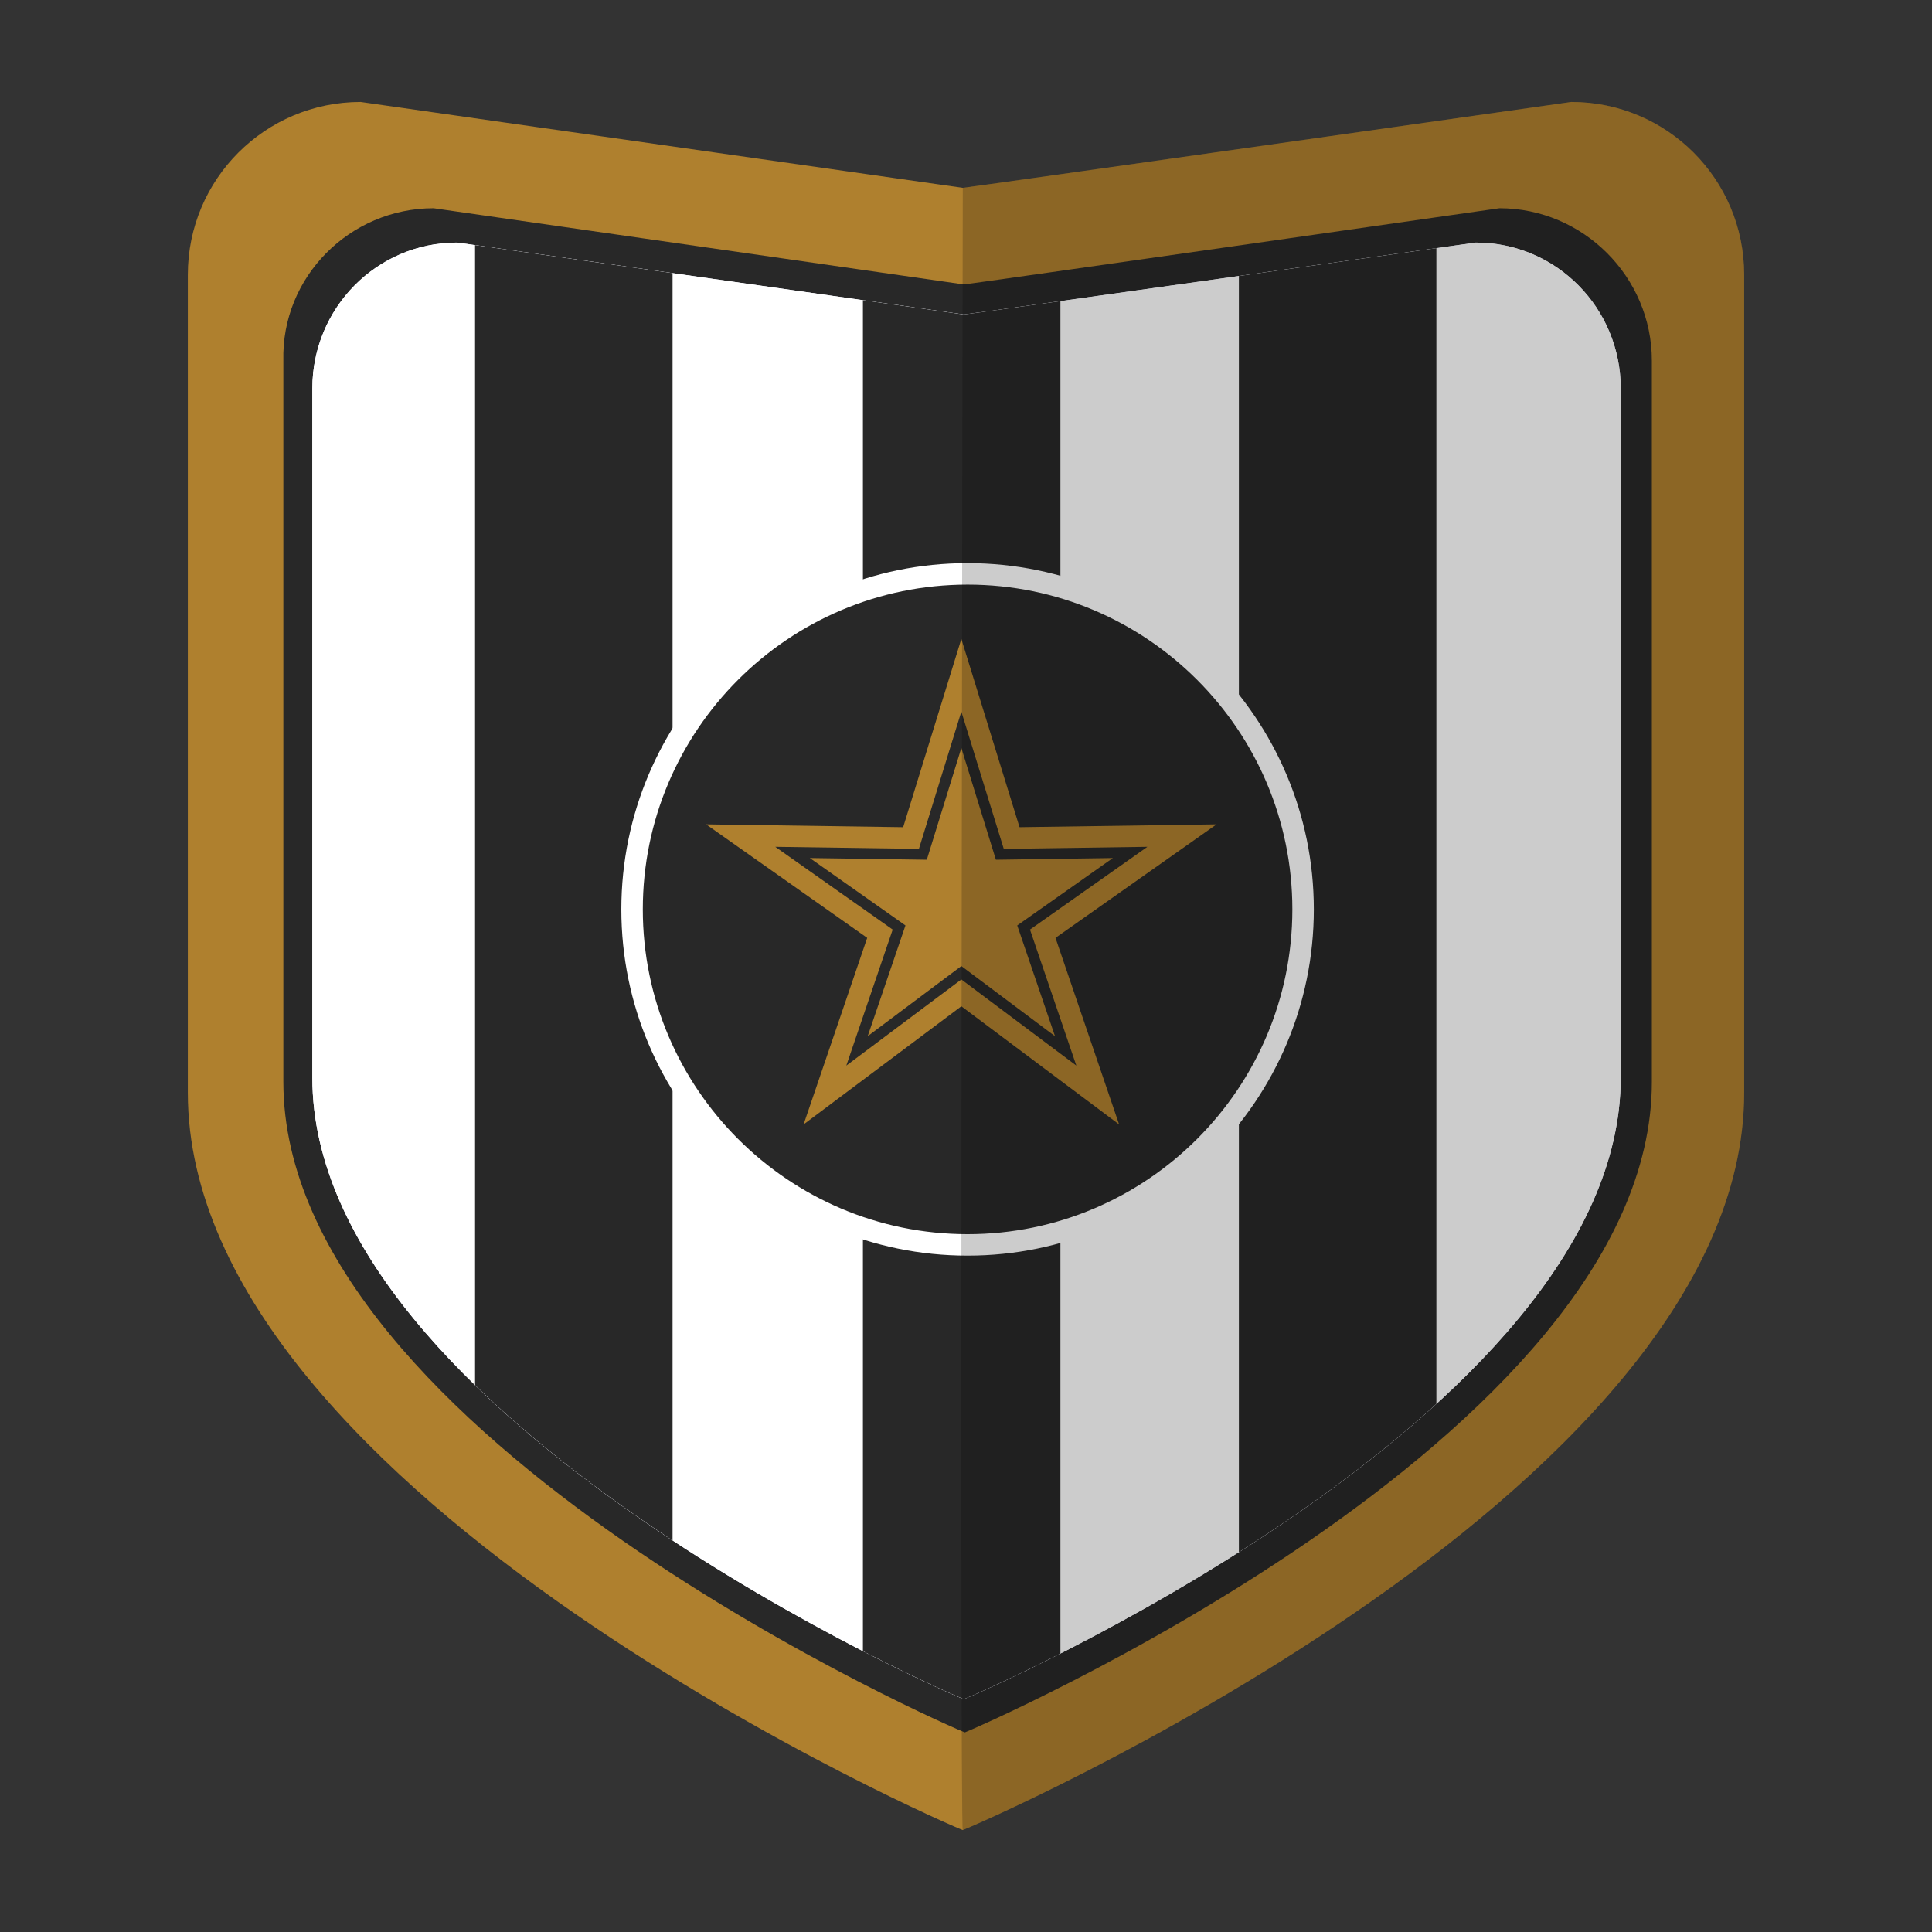 <?xml version="1.0" encoding="utf-8"?>
<!-- Generator: Adobe Illustrator 25.2.0, SVG Export Plug-In . SVG Version: 6.00 Build 0)  -->
<svg version="1.1" id="Layer_1" xmlns="http://www.w3.org/2000/svg" xmlns:xlink="http://www.w3.org/1999/xlink" x="0px" y="0px"
	 viewBox="0 0 180 180" style="enable-background:new 0 0 180 180;" xml:space="preserve">
<rect x="0" y="0" width="180" height="180" fill="#333333" stroke="none"/>
<style type="text/css">
	.st0{fill:#AF802E;}
	.st1{fill:#282828;}
	.st2{fill:#161C38;}
	.st3{fill:#FFFFFF;}
	.st4{clip-path:url(#SVGID_4_);}
	.st5{opacity:0.2;enable-background:new    ;}
</style>
<g id="Layer_1_1_">
</g>
<g>
	<g>
		<path class="st0" d="M33.6,9.5l56.1,8c0.3,0,56.7-8,56.7-8
			C155.3,9.5,162.5,16.7,162.5,25.6v76.2C162.5,139.5,89.9,170.5,89.7,170.5l0,0
			C89.4,170.5,17.5,139.5,17.5,101.8V25.6C17.5,16.7,24.7,9.5,33.6,9.5z"/>
		<path class="st1" d="M40.4,19.4L89.8,26.5c0.3,0,49.9-7.1,49.9-7.1
			c7.8,0,14.2,6.4,14.2,14.2v67.2c0,33.3-63.9,60.6-64,60.6l0,0
			c-0.3,0-63.5-27.4-63.5-60.6V33.6C26.2,25.8,32.6,19.4,40.4,19.4z"
			/>
		<path class="st2" d="M42.6,22.6l47.2,6.7c0.3,0,47.7-6.7,47.7-6.7
			c7.5,0,13.5,6.1,13.5,13.6v64.2c0,31.8-61,57.9-61.2,57.9l0,0
			c-0.3,0-60.7-26.1-60.7-57.9V36.2
			C29.1,28.7,35.1,22.6,42.6,22.6z"/>
	</g>
</g>
<path id="SVGID_1_" class="st3" d="M42.6,22.6l47.2,6.7
	c0.3,0,47.7-6.7,47.7-6.7c7.5,0,13.5,6.1,13.5,13.6v64.2
	c0,31.8-61,57.9-61.2,57.9l0,0c-0.3,0-60.7-26.1-60.7-57.9V36.2
	C29.1,28.7,35.1,22.6,42.6,22.6z"/>
<g>
	<g>
		<path id="SVGID_2_" class="st3" d="M42.6,22.6l47.2,6.7
			c0.3,0,47.7-6.7,47.7-6.7c7.5,0,13.5,6.1,13.5,13.6v64.2
			c0,31.8-61,57.9-61.2,57.9l0,0c-0.3,0-60.7-26.1-60.7-57.9V36.2
			C29.1,28.7,35.1,22.6,42.6,22.6z"/>
	</g>
	<g>
		<defs>
			<path id="SVGID_3_" d="M42.6,22.6l47.2,6.7c0.3,0,47.7-6.7,47.7-6.7
				c7.5,0,13.5,6.1,13.5,13.6v64.2c0,31.8-61,57.9-61.2,57.9l0,0
				c-0.3,0-60.7-26.1-60.7-57.9V36.2
				C29.1,28.7,35.1,22.6,42.6,22.6z"/>
		</defs>
		<clipPath id="SVGID_4_">
			<use xlink:href="#SVGID_3_"  style="overflow:visible;"/>
		</clipPath>
		<g class="st4">
			<rect x="80.396" y="15.345" class="st1" width="18.401" height="161.488"/>
			<rect x="115.424" y="15.345" class="st1" width="18.401" height="161.488"/>
			<rect x="44.26" y="15.345" class="st1" width="18.401" height="161.488"/>
		</g>
	</g>
	<g>
		<defs>
			<path id="SVGID_5_" d="M42.6,22.6l47.2,6.7c0.3,0,47.7-6.7,47.7-6.7
				c7.5,0,13.5,6.1,13.5,13.6v64.2c0,31.8-61,57.9-61.2,57.9l0,0
				c-0.3,0-60.7-26.1-60.7-57.9V36.2
				C29.1,28.7,35.1,22.6,42.6,22.6z"/>
		</defs>
		<clipPath id="SVGID_6_">
			<use xlink:href="#SVGID_5_"  style="overflow:visible;"/>
		</clipPath>
	</g>
</g>
<g>
	<circle class="st1" cx="90.148" cy="84.725" r="31.259"/>
	<path class="st3" d="M90.148,116.983c-17.788,0-32.259-14.472-32.259-32.259
		c0-17.788,14.472-32.259,32.259-32.259S122.406,66.937,122.406,84.725
		C122.406,102.512,107.936,116.983,90.148,116.983z M90.148,54.466
		c-16.685,0-30.259,13.574-30.259,30.259s13.574,30.259,30.259,30.259
		c16.684,0,30.258-13.574,30.258-30.259S106.832,54.466,90.148,54.466z"/>
</g>
<g>
	<g>
		<g>
			<path class="st0" d="M104.264,104.76L89.567,93.752l-14.697,11.006l5.926-17.379
				L65.787,76.803l18.359,0.266l5.421-17.542l5.421,17.542l18.359-0.266
				L98.338,87.38L104.264,104.76z M89.567,91.253l10.714,8.025l-4.32-12.671
				l10.943-7.711l-13.385,0.193l-3.953-12.791l-3.953,12.791l-13.385-0.193
				l10.942,7.711l-4.32,12.671L89.567,91.253z M82.833,93.798l2.715-7.962
				l-6.877-4.847l8.412,0.122l2.484-8.038l2.484,8.038l8.412-0.122l-6.877,4.847
				l2.715,7.961l-6.734-5.042L82.833,93.798z M85.114,83.083l2.811,1.98
				l-1.109,3.254l2.752-2.061l2.751,2.061l-1.109-3.253l2.811-1.98l-3.438,0.05
				l-1.015-3.285l-1.015,3.285L85.114,83.083z"/>
		</g>
		<polygon class="st0" points="103.683,79.943 92.785,80.1 89.567,69.687 86.349,80.1 
			75.45,79.943 84.36,86.221 80.842,96.538 89.567,90.005 98.291,96.538 
			94.774,86.221 		"/>
	</g>
</g>
<path class="st5" d="M89.7,17.5c0.3,0,56.7-8,56.7-8C155.3,9.5,162.5,16.7,162.5,25.6
	v76.2C162.5,139.5,89.9,170.5,89.7,170.5l0,0C89.4,170.5,89.7,17.5,89.7,17.5z"/>
</svg>
